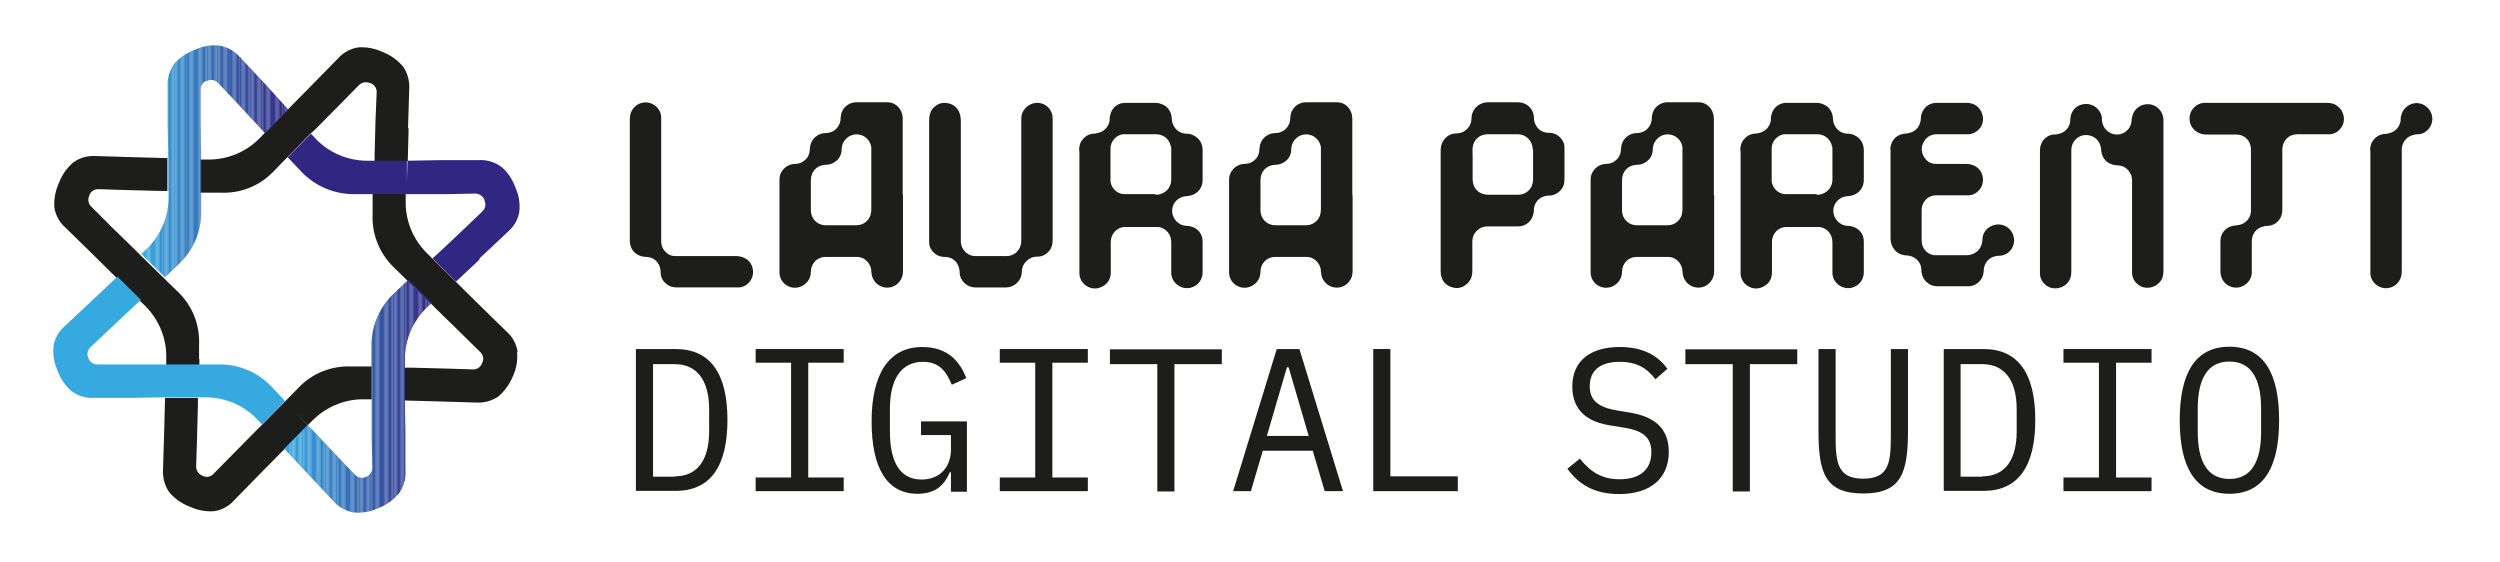 <svg xmlns="http://www.w3.org/2000/svg" xmlns:xlink="http://www.w3.org/1999/xlink" id="Livello_1" viewBox="0 0 86.02 19.33"><defs><style>      .cls-1 {        fill: #31318a;      }      .cls-2 {        fill: #323990;      }      .cls-3 {        fill: #323d93;      }      .cls-4 {        fill: #32499c;      }      .cls-5 {        fill: #3356a5;      }      .cls-6 {        fill: #3352a2;      }      .cls-7 {        fill: #36a3dd;      }      .cls-8 {        fill: #3359a7;      }      .cls-9 {        fill: #3479be;      }      .cls-10 {        fill: #32378f;      }      .cls-11 {        fill: #3351a2;      }      .cls-12 {        fill: #312884;      }      .cls-13 {        fill: #3596d3;      }      .cls-14 {        fill: #3595d2;      }      .cls-15 {        fill: #32348c;      }      .cls-16 {        fill: #36a7e0;      }      .cls-17 {        fill: #323c92;      }      .cls-18 {        fill: #3471b8;      }      .cls-19 {        fill: #3355a5;      }      .cls-20 {        fill: #335ba9;      }      .cls-21 {        fill: #346cb5;      }      .cls-22 {        fill: #3357a6;      }      .cls-23 {        fill: #334fa0;      }      .cls-24 {        fill: #32358d;      }      .cls-25 {        fill: #3473ba;      }      .cls-26 {        fill: #347bbf;      }      .cls-27 {        fill: #3469b2;      }      .cls-28 {        fill: #347fc2;      }      .cls-29 {        fill: #312c87;      }      .cls-30 {        fill: #335fac;      }      .cls-31 {        fill: #335aa8;      }      .cls-32 {        fill: #312984;      }      .cls-33 {        fill: #3586c7;      }      .cls-34 {        fill: #36a6df;      }      .cls-35 {        fill: #3472b9;      }      .cls-36 {        fill: #358ecd;      }      .cls-37 {        fill: #3597d4;      }      .cls-38 {        fill: #32479a;      }      .cls-39 {        fill: #358dcd;      }      .cls-40 {        fill: #3470b7;      }      .cls-41 {        fill: #369fda;      }      .cls-42 {        fill: #323f94;      }      .cls-43 {        fill: #3592d0;      }      .cls-44 {        fill: #312783;      }      .cls-45 {        fill: none;      }      .cls-46 {        fill: #346bb4;      }      .cls-47 {        fill: #32368e;      }      .cls-48 {        fill: #3350a1;      }      .cls-49 {        fill: #324599;      }      .cls-50 {        fill: #3363af;      }      .cls-51 {        fill: #358ccc;      }      .cls-52 {        fill: #3476bc;      }      .cls-53 {        fill: #3358a7;      }      .cls-54 {        fill: #3474ba;      }      .cls-55 {        fill: #3362ae;      }      .cls-56 {        clip-path: url(#clippath-1);      }      .cls-57 {        fill: #312b86;      }      .cls-58 {        fill: #36a0da;      }      .cls-59 {        fill: #3594d2;      }      .cls-60 {        fill: #3365b0;      }      .cls-61 {        fill: #3589ca;      }      .cls-62 {        fill: #346ab3;      }      .cls-63 {        fill: #36a2dc;      }      .cls-64 {        fill: #324c9e;      }      .cls-65 {        fill: #3481c4;      }      .cls-66 {        fill: #31328b;      }      .cls-67 {        fill: #36a4dd;      }      .cls-68 {        fill: #323e94;      }      .cls-69 {        fill: #323b92;      }      .cls-70 {        fill: #32469a;      }      .cls-71 {        fill: #335eab;      }      .cls-72 {        fill: #32489b;      }      .cls-73 {        fill: #36a9e1;      }      .cls-74 {        fill: #3585c7;      }      .cls-75 {        fill: #359bd7;      }      .cls-76 {        fill: #312d87;      }      .cls-77 {        fill: #3475bb;      }      .cls-78 {        fill: #324297;      }      .cls-79 {        fill: #3480c3;      }      .cls-80 {        fill: #3353a3;      }      .cls-81 {        fill: #369ed9;      }      .cls-82 {        fill: #3593d1;      }      .cls-83 {        fill: #347ec2;      }      .cls-84 {        fill: #36a8e0;      }      .cls-85 {        fill: #312a85;      }      .cls-86 {        fill: #335caa;      }      .cls-87 {        fill: #346eb6;      }      .cls-88 {        fill: #3354a4;      }      .cls-89 {        fill: #31338c;      }      .cls-90 {        fill: #3588c9;      }      .cls-91 {        fill: #359cd8;      }      .cls-92 {        fill: #347cc0;      }      .cls-93 {        fill: #324a9d;      }      .cls-94 {        fill: #3361ad;      }      .cls-95 {        fill: #335daa;      }      .cls-96 {        fill: #1d1d1b;      }      .cls-97 {        fill: #3367b2;      }      .cls-98 {        fill: #346fb7;      }      .cls-99 {        fill: #3590cf;      }      .cls-100 {        fill: #3584c6;      }      .cls-101 {        fill: #323a91;      }      .cls-102 {        fill: #3364af;      }      .cls-103 {        fill: #312e88;      }      .cls-104 {        fill: #346db5;      }      .cls-105 {        fill: #358fce;      }      .cls-106 {        fill: #3599d5;      }      .cls-107 {        fill: #324095;      }      .cls-108 {        fill: #334e9f;      }      .cls-109 {        fill: #359ad6;      }      .cls-110 {        fill: #3366b1;      }      .cls-111 {        fill: #358bcb;      }      .cls-112 {        fill: #31308a;      }      .cls-113 {        fill: #3587c8;      }      .cls-114 {        fill: #324397;      }      .cls-115 {        fill: #347dc1;      }      .cls-116 {        fill: #312f89;      }      .cls-117 {        fill: #36a5de;      }      .cls-118 {        fill: #3360ad;      }      .cls-119 {        fill: #369dd8;      }      .cls-120 {        fill: #3477bd;      }      .cls-121 {        fill: #3478bd;      }      .cls-122 {        fill: #3583c5;      }      .cls-123 {        fill: #358aca;      }      .cls-124 {        fill: #324d9f;      }      .cls-125 {        fill: #3591d0;      }      .cls-126 {        fill: #347abf;      }      .cls-127 {        fill: #3598d5;      }      .cls-128 {        clip-path: url(#clippath);      }      .cls-129 {        fill: #36a1db;      }      .cls-130 {        fill: #3482c5;      }      .cls-131 {        fill: #324b9d;      }      .cls-132 {        fill: #32388f;      }      .cls-133 {        fill: #324498;      }      .cls-134 {        fill: #324196;      }    </style><clipPath id="clippath"><path class="cls-45" d="M5.8,9.42l.35-.33c.5-.47.78-1.12.77-1.81v-.69h0v-1.14h0v-.24l-.02-1.15v-.96c-.01-.14.07-.27.21-.32h.02c.13-.06.28-.03.38.08l.66.7.79.85.17.18.77-.78.03-.03-.76-.84-.91-.97c-.18-.21-.43-.35-.71-.4-.29-.03-.58.02-.84.14-.27.1-.52.26-.71.48-.16.22-.25.5-.23.78v1.33s.02,1.12.02,1.12h0v1.14s.89.02.89.02l-.88-.03v.23c0,.68-.27,1.33-.77,1.8l-.17.16.82.8.14-.13Z"></path></clipPath><clipPath id="clippath-1"><path class="cls-45" d="M13.72,16.99c.16-.23.25-.5.23-.78v-1.33s-.02-1.12-.02-1.12h0v-1.14h0v-.24c0-.68.27-1.33.76-1.8l.17-.16-.81-.79-.15.14-.35.33c-.49.46-.77,1.11-.77,1.79v.69h0v1.14s.66.02.66.02l-.65-.02v1.41s.02.96.02.96c0,.14-.08.27-.22.32h0c-.13.06-.28.03-.38-.08l-.66-.69-.8-.85-.17-.17-.77.79-.03.03.77.82.91.97c.18.21.43.35.7.4.29.03.58-.02.84-.14.27-.1.52-.27.7-.49Z"></path></clipPath></defs><path class="cls-96" d="M6.85,12.35v-.49c.03-.68-.23-1.34-.72-1.81l-.35-.34-.14-.14h0l-.81-.79h0l-.17-.17-.83-.81-.68-.68c-.11-.1-.14-.25-.08-.38h0s0-.02,0-.02c.05-.13.18-.22.33-.21l.96.03,1.16.03h.24v-1.09s0-.04,0-.04l-1.12-.03-1.33-.04c-.28-.02-.56.05-.79.22-.22.19-.39.43-.49.7-.12.26-.18.55-.16.84.04.28.18.53.39.71l.95.93.8.79h0l.03.03.78.77.63-.6-.63.6.17.16c.48.48.75,1.13.73,1.81v.23h1.14v-.21Z"></path><path class="cls-96" d="M14.04,4.41l.04-1.33c.02-.28-.05-.56-.21-.79-.19-.22-.42-.39-.7-.5-.26-.12-.55-.18-.84-.16-.27.04-.53.18-.71.39l-.93.95-.79.8.03.03.5.53-.5-.53-.03-.03-.03.03-.77.78h0l-.16.17c-.48.49-1.13.75-1.81.74h-.24v1.14h.7c.68.03,1.34-.23,1.81-.72l.34-.35.14-.14-.22-.23.22.23.79-.81h0l.19-.17.82-.83.67-.68c.1-.1.25-.13.38-.07h.02c.13.05.22.18.21.32l-.04.96-.03,1.16v.24h1.09s.05,0,.05,0l.03-1.12Z"></path><path class="cls-96" d="M17.81,12.11c-.04-.28-.18-.53-.39-.71l-.95-.93-.8-.79-.02.02.02-.02-.03-.03-.78-.77h0l-.17-.17c-.48-.47-.75-1.13-.73-1.81v-.23h-1.14v.7c-.03.68.23,1.34.72,1.82l.35.34.14.14h0l.81.79.47-.45-.47.45.17.17.83.81.68.67c.11.1.14.25.07.38h0c-.05.14-.18.23-.32.22l-.96-.03-1.16-.03h-.24v1.09s0,.04,0,.04l1.12.03,1.33.04c.28.02.56-.05.79-.21.22-.19.39-.43.5-.7.12-.26.17-.55.14-.83Z"></path><path class="cls-96" d="M12.78,12.61h-.69c-.68-.03-1.34.23-1.81.72l-.34.35-.14.14h0l-.8.81h0l-.17.17-.81.82-.67.68c-.1.11-.25.14-.38.07h0c-.14-.05-.23-.19-.22-.33l.03-.95.03-1.16v-.24h-1.09s-.04,0-.04,0l-.03,1.12-.04,1.33c-.02.28.05.56.21.79.18.22.42.39.7.5.26.12.55.18.84.16.28-.04.53-.18.71-.39l.93-.95.79-.8h-.01s.01,0,.01,0l.03-.03.77-.78-.42-.45.42.44.16-.16c.48-.48,1.13-.75,1.81-.73h.23s0-1.15,0-1.15Z"></path><g class="cls-128"><rect class="cls-73" x="4.84" y="1.55" width=".04" height="8"></rect><rect class="cls-84" x="4.87" y="1.55" width=".04" height="8"></rect><rect class="cls-16" x="4.91" y="1.55" width=".04" height="8"></rect><rect class="cls-34" x="4.95" y="1.55" width=".04" height="8"></rect><rect class="cls-117" x="4.99" y="1.55" width=".04" height="8"></rect><rect class="cls-67" x="5.03" y="1.55" width=".04" height="8"></rect><rect class="cls-7" x="5.07" y="1.55" width=".04" height="8"></rect><rect class="cls-63" x="5.11" y="1.55" width=".04" height="8"></rect><rect class="cls-129" x="5.15" y="1.55" width=".04" height="8"></rect><rect class="cls-58" x="5.19" y="1.55" width=".04" height="8"></rect><rect class="cls-41" x="5.23" y="1.55" width=".04" height="8"></rect><rect class="cls-81" x="5.26" y="1.55" width=".04" height="8"></rect><rect class="cls-119" x="5.3" y="1.55" width=".04" height="8"></rect><rect class="cls-91" x="5.34" y="1.55" width=".04" height="8"></rect><rect class="cls-75" x="5.38" y="1.55" width=".04" height="8"></rect><rect class="cls-109" x="5.42" y="1.55" width=".04" height="8"></rect><rect class="cls-106" x="5.46" y="1.55" width=".04" height="8"></rect><rect class="cls-127" x="5.5" y="1.55" width=".04" height="8"></rect><rect class="cls-37" x="5.54" y="1.55" width=".04" height="8"></rect><rect class="cls-13" x="5.58" y="1.55" width=".04" height="8"></rect><rect class="cls-14" x="5.61" y="1.55" width=".04" height="8"></rect><rect class="cls-59" x="5.65" y="1.55" width=".04" height="8"></rect><rect class="cls-82" x="5.69" y="1.55" width=".04" height="8"></rect><rect class="cls-43" x="5.73" y="1.55" width=".04" height="8"></rect><rect class="cls-125" x="5.77" y="1.55" width=".04" height="8"></rect><rect class="cls-99" x="5.81" y="1.55" width=".04" height="8"></rect><rect class="cls-105" x="5.85" y="1.55" width=".04" height="8"></rect><rect class="cls-36" x="5.89" y="1.55" width=".04" height="8"></rect><rect class="cls-39" x="5.93" y="1.55" width=".04" height="8"></rect><rect class="cls-51" x="5.97" y="1.55" width=".04" height="8"></rect><rect class="cls-111" x="6" y="1.55" width=".04" height="8"></rect><rect class="cls-123" x="6.04" y="1.55" width=".04" height="8"></rect><rect class="cls-61" x="6.08" y="1.55" width=".04" height="8"></rect><rect class="cls-90" x="6.12" y="1.55" width=".04" height="8"></rect><rect class="cls-113" x="6.16" y="1.55" width=".04" height="8"></rect><rect class="cls-33" x="6.2" y="1.55" width=".04" height="8"></rect><rect class="cls-74" x="6.24" y="1.55" width=".04" height="8"></rect><rect class="cls-100" x="6.28" y="1.55" width=".04" height="8"></rect><rect class="cls-122" x="6.32" y="1.55" width=".04" height="8"></rect><rect class="cls-130" x="6.36" y="1.55" width=".04" height="8"></rect><rect class="cls-65" x="6.39" y="1.55" width=".04" height="8"></rect><rect class="cls-79" x="6.43" y="1.55" width=".04" height="8"></rect><rect class="cls-28" x="6.47" y="1.55" width=".04" height="8"></rect><rect class="cls-83" x="6.51" y="1.55" width=".04" height="8"></rect><rect class="cls-115" x="6.55" y="1.55" width=".04" height="8"></rect><rect class="cls-92" x="6.59" y="1.55" width=".04" height="8"></rect><rect class="cls-26" x="6.63" y="1.55" width=".04" height="8"></rect><rect class="cls-126" x="6.67" y="1.55" width=".04" height="8"></rect><rect class="cls-9" x="6.71" y="1.55" width=".04" height="8"></rect><rect class="cls-121" x="6.74" y="1.55" width=".04" height="8"></rect><rect class="cls-120" x="6.78" y="1.55" width=".04" height="8"></rect><rect class="cls-52" x="6.82" y="1.55" width=".04" height="8"></rect><rect class="cls-77" x="6.86" y="1.55" width=".04" height="8"></rect><rect class="cls-54" x="6.9" y="1.55" width=".04" height="8"></rect><rect class="cls-25" x="6.94" y="1.55" width=".04" height="8"></rect><rect class="cls-35" x="6.98" y="1.55" width=".04" height="8"></rect><rect class="cls-18" x="7.02" y="1.55" width=".04" height="8"></rect><rect class="cls-40" x="7.06" y="1.55" width=".04" height="8"></rect><rect class="cls-98" x="7.1" y="1.55" width=".04" height="8"></rect><rect class="cls-87" x="7.13" y="1.55" width=".04" height="8"></rect><rect class="cls-104" x="7.17" y="1.55" width=".04" height="8"></rect><rect class="cls-21" x="7.21" y="1.55" width=".04" height="8"></rect><rect class="cls-46" x="7.25" y="1.55" width=".04" height="8"></rect><rect class="cls-62" x="7.29" y="1.55" width=".04" height="8"></rect><rect class="cls-27" x="7.33" y="1.55" width=".04" height="8"></rect><rect class="cls-97" x="7.37" y="1.55" width=".04" height="8"></rect><rect class="cls-110" x="7.41" y="1.55" width=".04" height="8"></rect><rect class="cls-60" x="7.45" y="1.55" width=".04" height="8"></rect><rect class="cls-102" x="7.48" y="1.55" width=".04" height="8"></rect><rect class="cls-50" x="7.52" y="1.55" width=".04" height="8"></rect><rect class="cls-55" x="7.56" y="1.55" width=".04" height="8"></rect><rect class="cls-94" x="7.6" y="1.55" width=".04" height="8"></rect><rect class="cls-118" x="7.64" y="1.55" width=".04" height="8"></rect><rect class="cls-30" x="7.68" y="1.55" width=".04" height="8"></rect><rect class="cls-71" x="7.72" y="1.55" width=".04" height="8"></rect><rect class="cls-95" x="7.76" y="1.55" width=".04" height="8"></rect><rect class="cls-86" x="7.8" y="1.55" width=".04" height="8"></rect><rect class="cls-20" x="7.84" y="1.55" width=".04" height="8"></rect><rect class="cls-31" x="7.87" y="1.55" width=".04" height="8"></rect><rect class="cls-8" x="7.91" y="1.55" width=".04" height="8"></rect><rect class="cls-53" x="7.95" y="1.55" width=".04" height="8"></rect><rect class="cls-22" x="7.99" y="1.55" width=".04" height="8"></rect><rect class="cls-5" x="8.03" y="1.55" width=".04" height="8"></rect><rect class="cls-19" x="8.07" y="1.55" width=".04" height="8"></rect><rect class="cls-88" x="8.11" y="1.55" width=".04" height="8"></rect><rect class="cls-80" x="8.15" y="1.55" width=".04" height="8"></rect><rect class="cls-6" x="8.19" y="1.55" width=".04" height="8"></rect><rect class="cls-11" x="8.23" y="1.55" width=".04" height="8"></rect><rect class="cls-48" x="8.26" y="1.55" width=".04" height="8"></rect><rect class="cls-23" x="8.3" y="1.55" width=".04" height="8"></rect><rect class="cls-108" x="8.34" y="1.55" width=".04" height="8"></rect><rect class="cls-124" x="8.38" y="1.55" width=".04" height="8"></rect><rect class="cls-64" x="8.42" y="1.55" width=".04" height="8"></rect><rect class="cls-131" x="8.46" y="1.55" width=".04" height="8"></rect><rect class="cls-93" x="8.5" y="1.55" width=".04" height="8"></rect><rect class="cls-4" x="8.54" y="1.55" width=".04" height="8"></rect><rect class="cls-72" x="8.58" y="1.55" width=".04" height="8"></rect><rect class="cls-38" x="8.61" y="1.55" width=".04" height="8"></rect><rect class="cls-70" x="8.65" y="1.55" width=".04" height="8"></rect><rect class="cls-49" x="8.69" y="1.55" width=".04" height="8"></rect><rect class="cls-133" x="8.73" y="1.55" width=".04" height="8"></rect><rect class="cls-114" x="8.77" y="1.55" width=".04" height="8"></rect><rect class="cls-78" x="8.81" y="1.55" width=".04" height="8"></rect><rect class="cls-134" x="8.85" y="1.55" width=".04" height="8"></rect><rect class="cls-107" x="8.89" y="1.55" width=".04" height="8"></rect><rect class="cls-42" x="8.93" y="1.55" width=".04" height="8"></rect><rect class="cls-68" x="8.97" y="1.55" width=".04" height="8"></rect><rect class="cls-3" x="9" y="1.55" width=".04" height="8"></rect><rect class="cls-17" x="9.04" y="1.55" width=".04" height="8"></rect><rect class="cls-69" x="9.08" y="1.55" width=".04" height="8"></rect><rect class="cls-101" x="9.12" y="1.55" width=".04" height="8"></rect><rect class="cls-2" x="9.16" y="1.55" width=".04" height="8"></rect><rect class="cls-132" x="9.2" y="1.55" width=".04" height="8"></rect><rect class="cls-10" x="9.24" y="1.55" width=".04" height="8"></rect><rect class="cls-47" x="9.28" y="1.55" width=".04" height="8"></rect><rect class="cls-24" x="9.32" y="1.55" width=".04" height="8"></rect><rect class="cls-15" x="9.36" y="1.55" width=".04" height="8"></rect><rect class="cls-89" x="9.39" y="1.55" width=".04" height="8"></rect><rect class="cls-66" x="9.43" y="1.55" width=".04" height="8"></rect><rect class="cls-1" x="9.47" y="1.55" width=".04" height="8"></rect><rect class="cls-112" x="9.51" y="1.55" width=".04" height="8"></rect><rect class="cls-116" x="9.55" y="1.55" width=".04" height="8"></rect><rect class="cls-103" x="9.59" y="1.55" width=".04" height="8"></rect><rect class="cls-76" x="9.63" y="1.55" width=".04" height="8"></rect><rect class="cls-29" x="9.67" y="1.55" width=".04" height="8"></rect><rect class="cls-57" x="9.71" y="1.55" width=".04" height="8"></rect><rect class="cls-85" x="9.74" y="1.55" width=".04" height="8"></rect><rect class="cls-32" x="9.78" y="1.55" width=".04" height="8"></rect><rect class="cls-12" x="9.82" y="1.55" width=".04" height="8"></rect><rect class="cls-44" x="9.86" y="1.55" width=".04" height="8"></rect></g><path class="cls-44" d="M16.5,8.89l.97-.91c.21-.18.36-.43.4-.7.03-.29-.02-.58-.14-.84-.1-.27-.26-.52-.48-.7-.22-.16-.5-.25-.78-.23h-1.33s-1.12.02-1.12.02v.04l-.02.72v-.72s.01-.04.01-.04h-1.14s-.23,0-.23,0c-.67,0-1.32-.27-1.78-.76l-.16-.17-.8.81.14.15.33.35c.47.49,1.12.77,1.8.77h.69v-.32s0,.32,0,.32h1.14s.24,0,.24,0h1.16s.95-.02.95-.02c.14,0,.27.09.32.22v.02c.06.13.03.28-.08.38l-.68.65-.85.8-.18.16.78.77.03.03.81-.76Z"></path><g class="cls-56"><rect class="cls-73" x="9.79" y="9.65" width=".04" height="8"></rect><rect class="cls-84" x="9.83" y="9.65" width=".04" height="8"></rect><rect class="cls-16" x="9.87" y="9.65" width=".04" height="8"></rect><rect class="cls-34" x="9.91" y="9.65" width=".04" height="8"></rect><rect class="cls-117" x="9.95" y="9.65" width=".04" height="8"></rect><rect class="cls-67" x="9.99" y="9.65" width=".04" height="8"></rect><rect class="cls-7" x="10.02" y="9.65" width=".04" height="8"></rect><rect class="cls-63" x="10.06" y="9.65" width=".04" height="8"></rect><rect class="cls-129" x="10.1" y="9.65" width=".04" height="8"></rect><rect class="cls-58" x="10.14" y="9.65" width=".04" height="8"></rect><rect class="cls-41" x="10.18" y="9.65" width=".04" height="8"></rect><rect class="cls-81" x="10.22" y="9.65" width=".04" height="8"></rect><rect class="cls-119" x="10.26" y="9.65" width=".04" height="8"></rect><rect class="cls-91" x="10.3" y="9.65" width=".04" height="8"></rect><rect class="cls-75" x="10.34" y="9.65" width=".04" height="8"></rect><rect class="cls-109" x="10.38" y="9.65" width=".04" height="8"></rect><rect class="cls-106" x="10.41" y="9.65" width=".04" height="8"></rect><rect class="cls-127" x="10.45" y="9.65" width=".04" height="8"></rect><rect class="cls-37" x="10.49" y="9.65" width=".04" height="8"></rect><rect class="cls-13" x="10.53" y="9.65" width=".04" height="8"></rect><rect class="cls-14" x="10.57" y="9.65" width=".04" height="8"></rect><rect class="cls-59" x="10.61" y="9.65" width=".04" height="8"></rect><rect class="cls-82" x="10.65" y="9.65" width=".04" height="8"></rect><rect class="cls-43" x="10.69" y="9.65" width=".04" height="8"></rect><rect class="cls-125" x="10.73" y="9.65" width=".04" height="8"></rect><rect class="cls-99" x="10.77" y="9.65" width=".04" height="8"></rect><rect class="cls-105" x="10.8" y="9.65" width=".04" height="8"></rect><rect class="cls-36" x="10.84" y="9.65" width=".04" height="8"></rect><rect class="cls-39" x="10.88" y="9.65" width=".04" height="8"></rect><rect class="cls-51" x="10.92" y="9.65" width=".04" height="8"></rect><rect class="cls-111" x="10.96" y="9.65" width=".04" height="8"></rect><rect class="cls-123" x="11" y="9.65" width=".04" height="8"></rect><rect class="cls-61" x="11.04" y="9.65" width=".04" height="8"></rect><rect class="cls-90" x="11.08" y="9.65" width=".04" height="8"></rect><rect class="cls-113" x="11.12" y="9.65" width=".04" height="8"></rect><rect class="cls-33" x="11.16" y="9.65" width=".04" height="8"></rect><rect class="cls-74" x="11.19" y="9.65" width=".04" height="8"></rect><rect class="cls-100" x="11.23" y="9.65" width=".04" height="8"></rect><rect class="cls-122" x="11.27" y="9.65" width=".04" height="8"></rect><rect class="cls-130" x="11.31" y="9.65" width=".04" height="8"></rect><rect class="cls-65" x="11.35" y="9.65" width=".04" height="8"></rect><rect class="cls-79" x="11.39" y="9.65" width=".04" height="8"></rect><rect class="cls-28" x="11.43" y="9.65" width=".04" height="8"></rect><rect class="cls-83" x="11.47" y="9.65" width=".04" height="8"></rect><rect class="cls-115" x="11.51" y="9.65" width=".04" height="8"></rect><rect class="cls-92" x="11.55" y="9.65" width=".04" height="8"></rect><rect class="cls-26" x="11.58" y="9.65" width=".04" height="8"></rect><rect class="cls-126" x="11.62" y="9.65" width=".04" height="8"></rect><rect class="cls-9" x="11.66" y="9.65" width=".04" height="8"></rect><rect class="cls-121" x="11.7" y="9.65" width=".04" height="8"></rect><rect class="cls-120" x="11.74" y="9.65" width=".04" height="8"></rect><rect class="cls-52" x="11.78" y="9.65" width=".04" height="8"></rect><rect class="cls-77" x="11.82" y="9.65" width=".04" height="8"></rect><rect class="cls-54" x="11.86" y="9.65" width=".04" height="8"></rect><rect class="cls-25" x="11.9" y="9.65" width=".04" height="8"></rect><rect class="cls-35" x="11.94" y="9.65" width=".04" height="8"></rect><rect class="cls-18" x="11.97" y="9.65" width=".04" height="8"></rect><rect class="cls-40" x="12.01" y="9.65" width=".04" height="8"></rect><rect class="cls-98" x="12.05" y="9.65" width=".04" height="8"></rect><rect class="cls-87" x="12.09" y="9.65" width=".04" height="8"></rect><rect class="cls-104" x="12.13" y="9.65" width=".04" height="8"></rect><rect class="cls-21" x="12.17" y="9.65" width=".04" height="8"></rect><rect class="cls-46" x="12.21" y="9.65" width=".04" height="8"></rect><rect class="cls-62" x="12.25" y="9.65" width=".04" height="8"></rect><rect class="cls-27" x="12.29" y="9.65" width=".04" height="8"></rect><rect class="cls-97" x="12.33" y="9.65" width=".04" height="8"></rect><rect class="cls-110" x="12.36" y="9.65" width=".04" height="8"></rect><rect class="cls-60" x="12.4" y="9.65" width=".04" height="8"></rect><rect class="cls-102" x="12.44" y="9.65" width=".04" height="8"></rect><rect class="cls-50" x="12.48" y="9.65" width=".04" height="8"></rect><rect class="cls-55" x="12.52" y="9.65" width=".04" height="8"></rect><rect class="cls-94" x="12.56" y="9.65" width=".04" height="8"></rect><rect class="cls-118" x="12.6" y="9.65" width=".04" height="8"></rect><rect class="cls-30" x="12.64" y="9.65" width=".04" height="8"></rect><rect class="cls-71" x="12.68" y="9.65" width=".04" height="8"></rect><rect class="cls-95" x="12.72" y="9.65" width=".04" height="8"></rect><rect class="cls-86" x="12.75" y="9.65" width=".04" height="8"></rect><rect class="cls-20" x="12.79" y="9.65" width=".04" height="8"></rect><rect class="cls-31" x="12.83" y="9.65" width=".04" height="8"></rect><rect class="cls-8" x="12.87" y="9.65" width=".04" height="8"></rect><rect class="cls-53" x="12.91" y="9.65" width=".04" height="8"></rect><rect class="cls-22" x="12.95" y="9.65" width=".04" height="8"></rect><rect class="cls-5" x="12.99" y="9.65" width=".04" height="8"></rect><rect class="cls-19" x="13.03" y="9.65" width=".04" height="8"></rect><rect class="cls-88" x="13.07" y="9.65" width=".04" height="8"></rect><rect class="cls-80" x="13.11" y="9.65" width=".04" height="8"></rect><rect class="cls-6" x="13.14" y="9.65" width=".04" height="8"></rect><rect class="cls-11" x="13.18" y="9.65" width=".04" height="8"></rect><rect class="cls-48" x="13.22" y="9.65" width=".04" height="8"></rect><rect class="cls-23" x="13.26" y="9.65" width=".04" height="8"></rect><rect class="cls-108" x="13.3" y="9.65" width=".04" height="8"></rect><rect class="cls-124" x="13.34" y="9.65" width=".04" height="8"></rect><rect class="cls-64" x="13.38" y="9.65" width=".04" height="8"></rect><rect class="cls-131" x="13.42" y="9.65" width=".04" height="8"></rect><rect class="cls-93" x="13.46" y="9.65" width=".04" height="8"></rect><rect class="cls-4" x="13.5" y="9.65" width=".04" height="8"></rect><rect class="cls-72" x="13.53" y="9.65" width=".04" height="8"></rect><rect class="cls-38" x="13.57" y="9.65" width=".04" height="8"></rect><rect class="cls-70" x="13.61" y="9.65" width=".04" height="8"></rect><rect class="cls-49" x="13.65" y="9.65" width=".04" height="8"></rect><rect class="cls-133" x="13.69" y="9.65" width=".04" height="8"></rect><rect class="cls-114" x="13.73" y="9.65" width=".04" height="8"></rect><rect class="cls-78" x="13.77" y="9.65" width=".04" height="8"></rect><rect class="cls-134" x="13.81" y="9.65" width=".04" height="8"></rect><rect class="cls-107" x="13.85" y="9.65" width=".04" height="8"></rect><rect class="cls-42" x="13.89" y="9.65" width=".04" height="8"></rect><rect class="cls-68" x="13.92" y="9.65" width=".04" height="8"></rect><rect class="cls-3" x="13.96" y="9.65" width=".04" height="8"></rect><rect class="cls-17" x="14" y="9.65" width=".04" height="8"></rect><rect class="cls-69" x="14.04" y="9.65" width=".04" height="8"></rect><rect class="cls-101" x="14.08" y="9.65" width=".04" height="8"></rect><rect class="cls-2" x="14.12" y="9.65" width=".04" height="8"></rect><rect class="cls-132" x="14.16" y="9.65" width=".04" height="8"></rect><rect class="cls-10" x="14.2" y="9.65" width=".04" height="8"></rect><rect class="cls-47" x="14.24" y="9.65" width=".04" height="8"></rect><rect class="cls-24" x="14.28" y="9.65" width=".04" height="8"></rect><rect class="cls-15" x="14.31" y="9.65" width=".04" height="8"></rect><rect class="cls-89" x="14.35" y="9.65" width=".04" height="8"></rect><rect class="cls-66" x="14.39" y="9.65" width=".04" height="8"></rect><rect class="cls-1" x="14.43" y="9.65" width=".04" height="8"></rect><rect class="cls-112" x="14.47" y="9.65" width=".04" height="8"></rect><rect class="cls-116" x="14.51" y="9.65" width=".04" height="8"></rect><rect class="cls-103" x="14.55" y="9.65" width=".04" height="8"></rect><rect class="cls-76" x="14.59" y="9.65" width=".04" height="8"></rect><rect class="cls-29" x="14.63" y="9.65" width=".04" height="8"></rect><rect class="cls-57" x="14.67" y="9.65" width=".04" height="8"></rect><rect class="cls-85" x="14.7" y="9.65" width=".04" height="8"></rect><rect class="cls-32" x="14.74" y="9.65" width=".04" height="8"></rect><rect class="cls-12" x="14.78" y="9.65" width=".04" height="8"></rect><rect class="cls-44" x="14.82" y="9.65" width=".04" height="8"></rect></g><path class="cls-73" d="M9.81,13.8l-.14-.15-.33-.35c-.47-.49-1.12-.77-1.8-.76h-1.82s-.24,0-.24,0h-1.16s-.96,0-.96,0c-.14,0-.27-.08-.32-.22h0s0,0,0,0c-.06-.13-.03-.28.08-.38l.7-.66.85-.8.18-.16-.78-.77-.03-.03-.82.77-.98.92c-.21.18-.36.43-.4.7-.03.29.02.58.14.84.1.27.26.52.48.71.23.16.5.25.78.23h1.33s1.12-.02,1.12-.02h1.14l.02-.61-.02.61h.23c.68,0,1.33.27,1.8.77l.16.17.8-.82Z"></path><g><path class="cls-96" d="M22.75,8.26c0,.13.02.25.1.35.1.13.22.2.38.2.03,0,.06,0,.09,0h2c.15,0,.28.04.4.13.16.13.23.36.17.57-.06.2-.24.36-.44.38-.06,0-.12,0-.17,0-.65,0-1.31,0-1.96,0-.1,0-.21-.01-.3-.06-.2-.11-.29-.27-.29-.49,0-.11-.04-.22-.11-.31-.09-.12-.22-.18-.37-.19-.1,0-.19-.02-.28-.06-.19-.1-.29-.26-.3-.48,0-.02,0-.03,0-.05,0-1.38,0-2.76,0-4.14,0-.14.03-.27.13-.39.13-.17.38-.24.58-.17.21.07.36.26.37.47,0,.04,0,.08,0,.11v2.03c0,.69,0,1.39,0,2.08Z"></path><path class="cls-96" d="M31.07,6.72c0,.87,0,1.73,0,2.6,0,.14-.03.26-.12.37-.25.32-.75.26-.92-.12-.03-.07-.04-.14-.05-.22,0-.11-.03-.2-.09-.29-.1-.14-.24-.22-.41-.22-.36,0-.72,0-1.08,0-.28,0-.49.22-.5.5,0,.22-.1.39-.3.5-.35.18-.76-.06-.78-.44,0-.03,0-.06,0-.09v-3.08c0-.08,0-.15.03-.23.08-.21.27-.35.49-.36.12,0,.24-.03.33-.11.11-.08.17-.19.19-.33,0-.04,0-.08.01-.12.02-.27.24-.49.52-.5.12,0,.23-.03.33-.1.11-.09.18-.2.2-.34,0-.07.01-.13.02-.2.05-.24.26-.41.5-.42.37,0,.73,0,1.1,0,.29,0,.51.24.52.54,0,.02,0,.05,0,.07v2.58ZM29.98,6.2c0-.33,0-.67,0-1.01,0-.04,0-.08,0-.12-.05-.38-.48-.57-.79-.36-.14.1-.22.24-.23.41,0,.19-.07.34-.23.45-.1.07-.2.1-.32.1-.3.01-.51.23-.51.53,0,.35,0,.69,0,1.04,0,.28.22.51.5.51.36,0,.72,0,1.08,0,.21,0,.4-.14.47-.34.02-.07.03-.14.03-.21,0-.34,0-.68,0-1.01Z"></path><path class="cls-96" d="M31.97,6.2c0-.69,0-1.38,0-2.07,0-.14.03-.28.12-.39.15-.17.34-.24.56-.18.21.05.34.2.39.41.01.06.02.12.02.17,0,1.38,0,2.75,0,4.13,0,.12.02.22.09.32.1.14.24.22.41.22.36,0,.72,0,1.08,0,.28,0,.49-.22.5-.51,0-.02,0-.05,0-.07v-4.1c0-.09,0-.17.04-.25.09-.22.32-.36.56-.34.23.02.43.2.47.43,0,.05.01.09.01.14,0,1.38,0,2.77,0,4.15,0,.13-.03.26-.11.36-.1.13-.24.21-.41.21-.1,0-.2.02-.29.08-.15.1-.24.24-.25.42,0,.12-.03.24-.11.34-.11.14-.25.21-.42.22-.22,0-.45,0-.67,0-.13,0-.27,0-.4,0-.28,0-.53-.22-.54-.51,0-.11-.03-.22-.09-.32-.1-.15-.25-.22-.43-.22-.18,0-.33-.08-.44-.23-.06-.08-.09-.17-.09-.27,0-.04,0-.07,0-.11v-2.05Z"></path><path class="cls-96" d="M37.13,5.17c0-.14.03-.27.13-.38.09-.11.2-.17.34-.19.07,0,.14-.01.2-.03.2-.05.35-.22.38-.42,0-.06,0-.13.02-.19.05-.23.23-.4.47-.42.05,0,.1,0,.15,0,.3,0,.61,0,.91,0,.06,0,.12,0,.17.02.25.06.41.26.42.53,0,.11.04.22.11.31.09.12.22.19.37.2.09,0,.19.01.27.06.2.1.3.27.31.49,0,.35,0,.7,0,1.05,0,.26-.17.47-.42.53-.05.01-.1.02-.15.02-.27.02-.48.24-.48.5,0,.27.21.5.47.52.1,0,.19.02.28.06.2.1.3.27.3.49,0,.35,0,.7,0,1.05,0,.26-.17.47-.41.53-.33.08-.65-.16-.67-.49,0-.03,0-.07,0-.1v-.96c0-.19-.07-.35-.23-.46-.08-.05-.16-.08-.25-.08-.37,0-.74,0-1.11,0-.26,0-.48.22-.49.49,0,.03,0,.05,0,.08,0,.33,0,.65,0,.98,0,.2-.07.36-.24.47-.17.11-.36.13-.54.04-.18-.09-.28-.24-.3-.44,0-.04,0-.08,0-.11v-2.05c0-.69,0-1.38,0-2.07ZM39.76,6.7c.06,0,.13,0,.19-.03.21-.07.35-.26.35-.49,0-.35,0-.69,0-1.04,0-.04,0-.09-.02-.13-.06-.25-.28-.39-.49-.39-.36,0-.71,0-1.07,0-.03,0-.07,0-.1,0-.24.05-.41.25-.41.5,0,.35,0,.7,0,1.05,0,.03,0,.06,0,.09.05.26.27.43.5.42.18,0,.35,0,.53,0s.34,0,.51,0Z"></path><path class="cls-96" d="M46.54,6.72c0,.87,0,1.73,0,2.6,0,.14-.03.26-.12.37-.25.32-.75.26-.92-.12-.03-.07-.04-.14-.05-.22,0-.11-.03-.2-.09-.29-.1-.14-.24-.22-.41-.22-.36,0-.72,0-1.08,0-.28,0-.49.22-.5.5,0,.22-.1.39-.3.5-.35.18-.76-.06-.78-.44,0-.03,0-.06,0-.09v-3.08c0-.08,0-.15.03-.23.08-.21.27-.35.49-.36.12,0,.24-.03.33-.11.11-.08.17-.19.19-.33,0-.04,0-.08.01-.12.02-.27.24-.49.52-.5.12,0,.23-.03.33-.1.11-.09.18-.2.2-.34,0-.07.01-.13.02-.2.05-.24.26-.41.5-.42.37,0,.73,0,1.1,0,.29,0,.51.24.52.54,0,.02,0,.05,0,.07v2.58ZM45.45,6.2c0-.33,0-.67,0-1.01,0-.04,0-.08,0-.12-.05-.38-.48-.57-.79-.36-.14.1-.22.24-.23.41,0,.19-.07.34-.23.45-.1.07-.2.1-.32.1-.3.01-.51.23-.51.53,0,.35,0,.69,0,1.04,0,.28.22.51.5.51.36,0,.72,0,1.08,0,.21,0,.4-.14.47-.34.02-.07.03-.14.03-.21,0-.34,0-.68,0-1.01Z"></path><path class="cls-96" d="M53.83,6.18c0,.19-.07.34-.23.45-.09.07-.2.1-.31.1-.12,0-.23.04-.32.11-.11.08-.17.2-.19.33,0,.06,0,.13-.02.19-.05.25-.26.43-.52.43-.35,0-.69,0-1.04,0-.11,0-.22.02-.31.09-.16.11-.23.26-.23.45,0,.33,0,.67,0,1,0,.14-.03.26-.12.37-.15.18-.34.25-.56.19-.22-.06-.35-.2-.4-.42,0-.04-.01-.09-.01-.14,0-1.39,0-2.77,0-4.16,0-.12.03-.24.1-.34.1-.15.25-.23.43-.24.1,0,.2-.02.29-.08.15-.1.23-.24.24-.42,0-.12.03-.23.1-.33.11-.15.26-.23.44-.24.19,0,.39,0,.58,0,.16,0,.32,0,.48,0,.24,0,.44.14.52.36.02.06.03.12.03.18,0,.1.03.2.09.29.1.15.25.22.43.22.19,0,.33.08.44.23.06.08.09.17.09.27,0,.01,0,.03,0,.04v.53c0,.17,0,.34,0,.51ZM52.74,5.15c0-.27-.2-.53-.53-.53h-.32c-.24,0-.47,0-.71,0-.27,0-.48.19-.51.46-.01.1,0,.2,0,.3,0,.26,0,.53,0,.79,0,.31.22.53.54.53.34,0,.68,0,1.02,0,.3,0,.52-.22.52-.53,0-.17,0-.34,0-.51s0-.34,0-.51Z"></path><path class="cls-96" d="M58.98,6.72c0,.87,0,1.73,0,2.6,0,.14-.03.26-.12.37-.25.32-.75.26-.92-.12-.03-.07-.04-.14-.05-.22,0-.11-.03-.2-.09-.29-.1-.14-.24-.22-.41-.22-.36,0-.72,0-1.08,0-.28,0-.49.22-.5.5,0,.22-.1.39-.3.5-.35.18-.76-.06-.78-.44,0-.03,0-.06,0-.09v-3.08c0-.08,0-.15.03-.23.08-.21.27-.35.49-.36.12,0,.24-.03.33-.11.11-.08.17-.19.19-.33,0-.04,0-.08.01-.12.02-.27.24-.49.52-.5.12,0,.23-.03.33-.1.11-.09.18-.2.2-.34,0-.07.01-.13.02-.2.05-.24.26-.41.5-.42.37,0,.73,0,1.1,0,.29,0,.51.24.52.54,0,.02,0,.05,0,.07v2.58ZM57.89,6.2c0-.33,0-.67,0-1.01,0-.04,0-.08,0-.12-.05-.38-.48-.57-.79-.36-.14.1-.22.24-.23.41,0,.19-.07.34-.23.45-.1.07-.2.1-.32.1-.3.01-.51.23-.51.53,0,.35,0,.69,0,1.04,0,.28.22.51.5.51.36,0,.72,0,1.08,0,.21,0,.4-.14.47-.34.02-.07.03-.14.03-.21,0-.34,0-.68,0-1.01Z"></path><path class="cls-96" d="M59.88,5.17c0-.14.03-.27.13-.38.09-.11.2-.17.34-.19.07,0,.14-.01.2-.03.2-.05.35-.22.38-.42,0-.06,0-.13.02-.19.05-.23.23-.4.47-.42.05,0,.1,0,.15,0,.3,0,.61,0,.91,0,.06,0,.12,0,.17.02.25.06.41.26.42.53,0,.11.04.22.11.31.09.12.22.19.37.2.09,0,.19.01.27.06.2.1.3.27.31.49,0,.35,0,.7,0,1.05,0,.26-.17.47-.42.53-.05.01-.1.02-.15.02-.27.02-.48.24-.48.5,0,.27.21.5.47.52.1,0,.19.02.28.06.2.1.3.27.3.49,0,.35,0,.7,0,1.05,0,.26-.17.47-.41.53-.33.08-.65-.16-.67-.49,0-.03,0-.07,0-.1v-.96c0-.19-.07-.35-.23-.46-.08-.05-.16-.08-.25-.08-.37,0-.74,0-1.11,0-.26,0-.48.22-.49.49,0,.03,0,.05,0,.08,0,.33,0,.65,0,.98,0,.2-.07.36-.24.47-.17.11-.36.13-.54.04-.18-.09-.28-.24-.3-.44,0-.04,0-.08,0-.11v-2.05c0-.69,0-1.38,0-2.07ZM62.51,6.7c.06,0,.13,0,.19-.03.21-.07.35-.26.35-.49,0-.35,0-.69,0-1.04,0-.04,0-.09-.02-.13-.06-.25-.28-.39-.49-.39-.36,0-.71,0-1.07,0-.03,0-.07,0-.1,0-.24.05-.41.25-.41.5,0,.35,0,.7,0,1.05,0,.03,0,.06,0,.09.05.26.27.43.5.42.18,0,.35,0,.53,0s.34,0,.51,0Z"></path><path class="cls-96" d="M65.04,5.17c0-.13.03-.25.11-.36.09-.12.22-.19.37-.21.06,0,.13-.01.19-.03.22-.05.37-.25.38-.47,0-.14.04-.26.13-.37.09-.11.21-.17.35-.19.06,0,.12,0,.18,0,.3,0,.6,0,.89,0,.06,0,.13,0,.19.02.25.06.42.31.4.58-.02.25-.22.45-.48.48-.05,0-.1,0-.15,0-.32,0-.64,0-.96,0-.18,0-.32.07-.42.22-.11.16-.13.34-.04.52.09.18.24.28.44.28.34,0,.69,0,1.03,0,.14,0,.28.04.39.13.16.13.23.36.17.57-.06.2-.24.36-.44.38-.06,0-.12,0-.18,0-.32,0-.64,0-.96,0-.19,0-.33.08-.43.23-.06.09-.08.18-.08.29,0,.34,0,.69,0,1.03,0,.26.16.46.41.51.04,0,.08,0,.12,0,.34,0,.68,0,1.03,0,.29,0,.52-.23.53-.51,0-.24.12-.42.35-.51.36-.14.75.13.74.52,0,.27-.21.5-.48.52-.06,0-.12,0-.18.02-.21.05-.35.22-.38.43,0,.06-.01.13-.02.19-.05.22-.24.38-.46.41-.06,0-.11,0-.17,0-.3,0-.61,0-.91,0-.1,0-.2-.01-.29-.06-.2-.11-.29-.28-.3-.5,0-.17-.08-.31-.22-.41-.08-.05-.16-.08-.26-.09-.12,0-.24-.03-.34-.1-.16-.12-.23-.28-.24-.47,0-.31,0-.63,0-.94v-2.17Z"></path><path class="cls-96" d="M74.44,9.32c0,.15-.03.28-.13.39-.14.16-.36.23-.58.17-.21-.07-.36-.26-.37-.47,0-.04,0-.08,0-.13v-3.04c0-.1-.01-.2-.07-.29-.09-.16-.23-.25-.42-.26-.13,0-.26-.04-.37-.12-.12-.1-.18-.22-.2-.37,0-.06-.01-.13-.03-.19-.07-.24-.3-.39-.56-.36-.24.03-.43.24-.44.49,0,.03,0,.06,0,.08,0,1.37,0,2.75,0,4.12,0,.15-.03.28-.13.39-.13.16-.36.23-.58.17-.21-.07-.36-.26-.37-.47,0-.03,0-.06,0-.08,0-1.38,0-2.76,0-4.15,0-.14.03-.27.12-.38.09-.11.21-.18.35-.19.07,0,.14-.01.2-.03.2-.05.35-.22.37-.42,0-.06.01-.13.02-.19.05-.23.24-.39.47-.41.3-.03.56.18.6.46,0,.06,0,.13.02.19.05.23.27.41.53.4.24-.02.44-.2.47-.44,0-.07.01-.14.03-.2.05-.21.24-.38.46-.4.31-.04.6.19.61.54,0,.03,0,.05,0,.08v2.56c0,.87,0,1.73,0,2.6Z"></path><path class="cls-96" d="M78,3.54h2.06c.15,0,.28.03.39.13.16.13.24.36.18.57-.06.2-.24.36-.45.38-.06,0-.11,0-.17,0-.32,0-.64,0-.96,0-.19,0-.34.08-.44.24-.06.09-.08.2-.08.3v1.1c0,.32,0,.63,0,.95,0,.14-.03.26-.12.37-.09.11-.2.17-.34.19-.06,0-.12,0-.18.02-.25.05-.41.25-.41.52,0,.29,0,.59,0,.88,0,.07,0,.15,0,.22-.02.24-.22.44-.45.48-.32.05-.62-.18-.63-.54,0-.35,0-.71,0-1.06,0-.26.18-.47.43-.52.05-.01.1-.01.15-.02.25-.02.46-.22.47-.47,0-.01,0-.03,0-.04,0-.7,0-1.4,0-2.1,0-.11-.03-.21-.09-.3-.1-.14-.24-.21-.42-.21-.34,0-.67,0-1.01,0-.11,0-.22-.02-.32-.08-.21-.12-.31-.35-.26-.59.05-.24.26-.4.47-.42.05,0,.1,0,.15,0,.67,0,1.34,0,2.01,0h0Z"></path><path class="cls-96" d="M81.55,5.18c0-.14.03-.26.12-.37.09-.11.21-.18.35-.2.07,0,.14-.01.2-.03.2-.05.35-.22.38-.42,0-.06,0-.12.02-.18.05-.24.25-.4.47-.43.29-.03.57.18.6.5.02.29-.19.55-.48.57-.05,0-.1,0-.15.02-.24.04-.41.25-.42.49,0,.03,0,.05,0,.08,0,1.37,0,2.75,0,4.12,0,.14-.03.27-.13.39-.13.17-.38.24-.58.17-.21-.07-.36-.26-.37-.47,0-.04,0-.08,0-.11v-2.05c0-.69,0-1.38,0-2.07Z"></path><path class="cls-96" d="M21.88,12.01h1.37c1.19,0,1.78.84,1.78,2.44s-.59,2.44-1.78,2.44h-1.37v-4.89ZM23.22,16.39c.78,0,1.18-.57,1.18-1.55v-.76c0-.98-.41-1.55-1.18-1.55h-.75v3.87h.75Z"></path><path class="cls-96" d="M26,16.9v-.47h1.22v-3.95h-1.22v-.47h3.03v.47h-1.22v3.95h1.22v.47h-3.03Z"></path><path class="cls-96" d="M32.72,16.25h-.04c-.16.38-.43.74-1.11.74-1.06,0-1.58-.9-1.58-2.49s.57-2.56,1.74-2.56c.92,0,1.31.54,1.52,1.07l-.5.23c-.18-.43-.41-.79-.99-.79-.78,0-1.14.64-1.14,1.62v.76c0,.98.29,1.67,1.09,1.67.63,0,1.01-.43,1.01-1.03v-.5h-1.03v-.47h1.58v2.42h-.55v-.65Z"></path><path class="cls-96" d="M34.4,16.9v-.47h1.22v-3.95h-1.22v-.47h3.03v.47h-1.22v3.95h1.22v.47h-3.03Z"></path><path class="cls-96" d="M40.41,12.53v4.38h-.59v-4.38h-1.63v-.51h3.85v.51h-1.63Z"></path><path class="cls-96" d="M45.58,16.9l-.41-1.39h-1.72l-.41,1.39h-.61l1.5-4.89h.78l1.5,4.89h-.62ZM44.34,12.64h-.06l-.69,2.36h1.44l-.69-2.36Z"></path><path class="cls-96" d="M47.25,16.9v-4.89h.59v4.38h2.32v.51h-2.91Z"></path><path class="cls-96" d="M53.93,16.13l.43-.35c.38.48.78.71,1.37.71.71,0,1.09-.34,1.09-.93,0-.48-.25-.73-.91-.84l-.55-.09c-.96-.16-1.26-.71-1.26-1.33,0-.9.64-1.36,1.63-1.36.78,0,1.31.28,1.64.75l-.41.36c-.27-.36-.62-.6-1.23-.6-.66,0-1.03.29-1.03.84,0,.43.22.71.92.83l.53.09c.96.17,1.27.7,1.27,1.34,0,.9-.62,1.45-1.71,1.45-.88,0-1.41-.36-1.77-.86Z"></path><path class="cls-96" d="M60.21,12.53v4.38h-.59v-4.38h-1.63v-.51h3.85v.51h-1.63Z"></path><path class="cls-96" d="M63.16,12.01v2.93c0,.95.04,1.53.95,1.53s.95-.58.95-1.53v-2.93h.59v2.79c0,1.45-.21,2.18-1.54,2.18s-1.54-.73-1.54-2.18v-2.79h.59Z"></path><path class="cls-96" d="M66.88,12.01h1.37c1.19,0,1.78.84,1.78,2.44s-.59,2.44-1.78,2.44h-1.37v-4.89ZM68.21,16.39c.78,0,1.18-.57,1.18-1.55v-.76c0-.98-.41-1.55-1.18-1.55h-.75v3.87h.75Z"></path><path class="cls-96" d="M71,16.9v-.47h1.22v-3.95h-1.22v-.47h3.03v.47h-1.22v3.95h1.22v.47h-3.03Z"></path><path class="cls-96" d="M75,14.46c0-1.6.52-2.53,1.71-2.53s1.71.93,1.71,2.53-.52,2.53-1.71,2.53-1.71-.93-1.71-2.53ZM77.8,14.86v-.8c0-.98-.31-1.62-1.09-1.62s-1.09.64-1.09,1.62v.8c0,.98.31,1.62,1.09,1.62s1.09-.64,1.09-1.62Z"></path></g></svg>